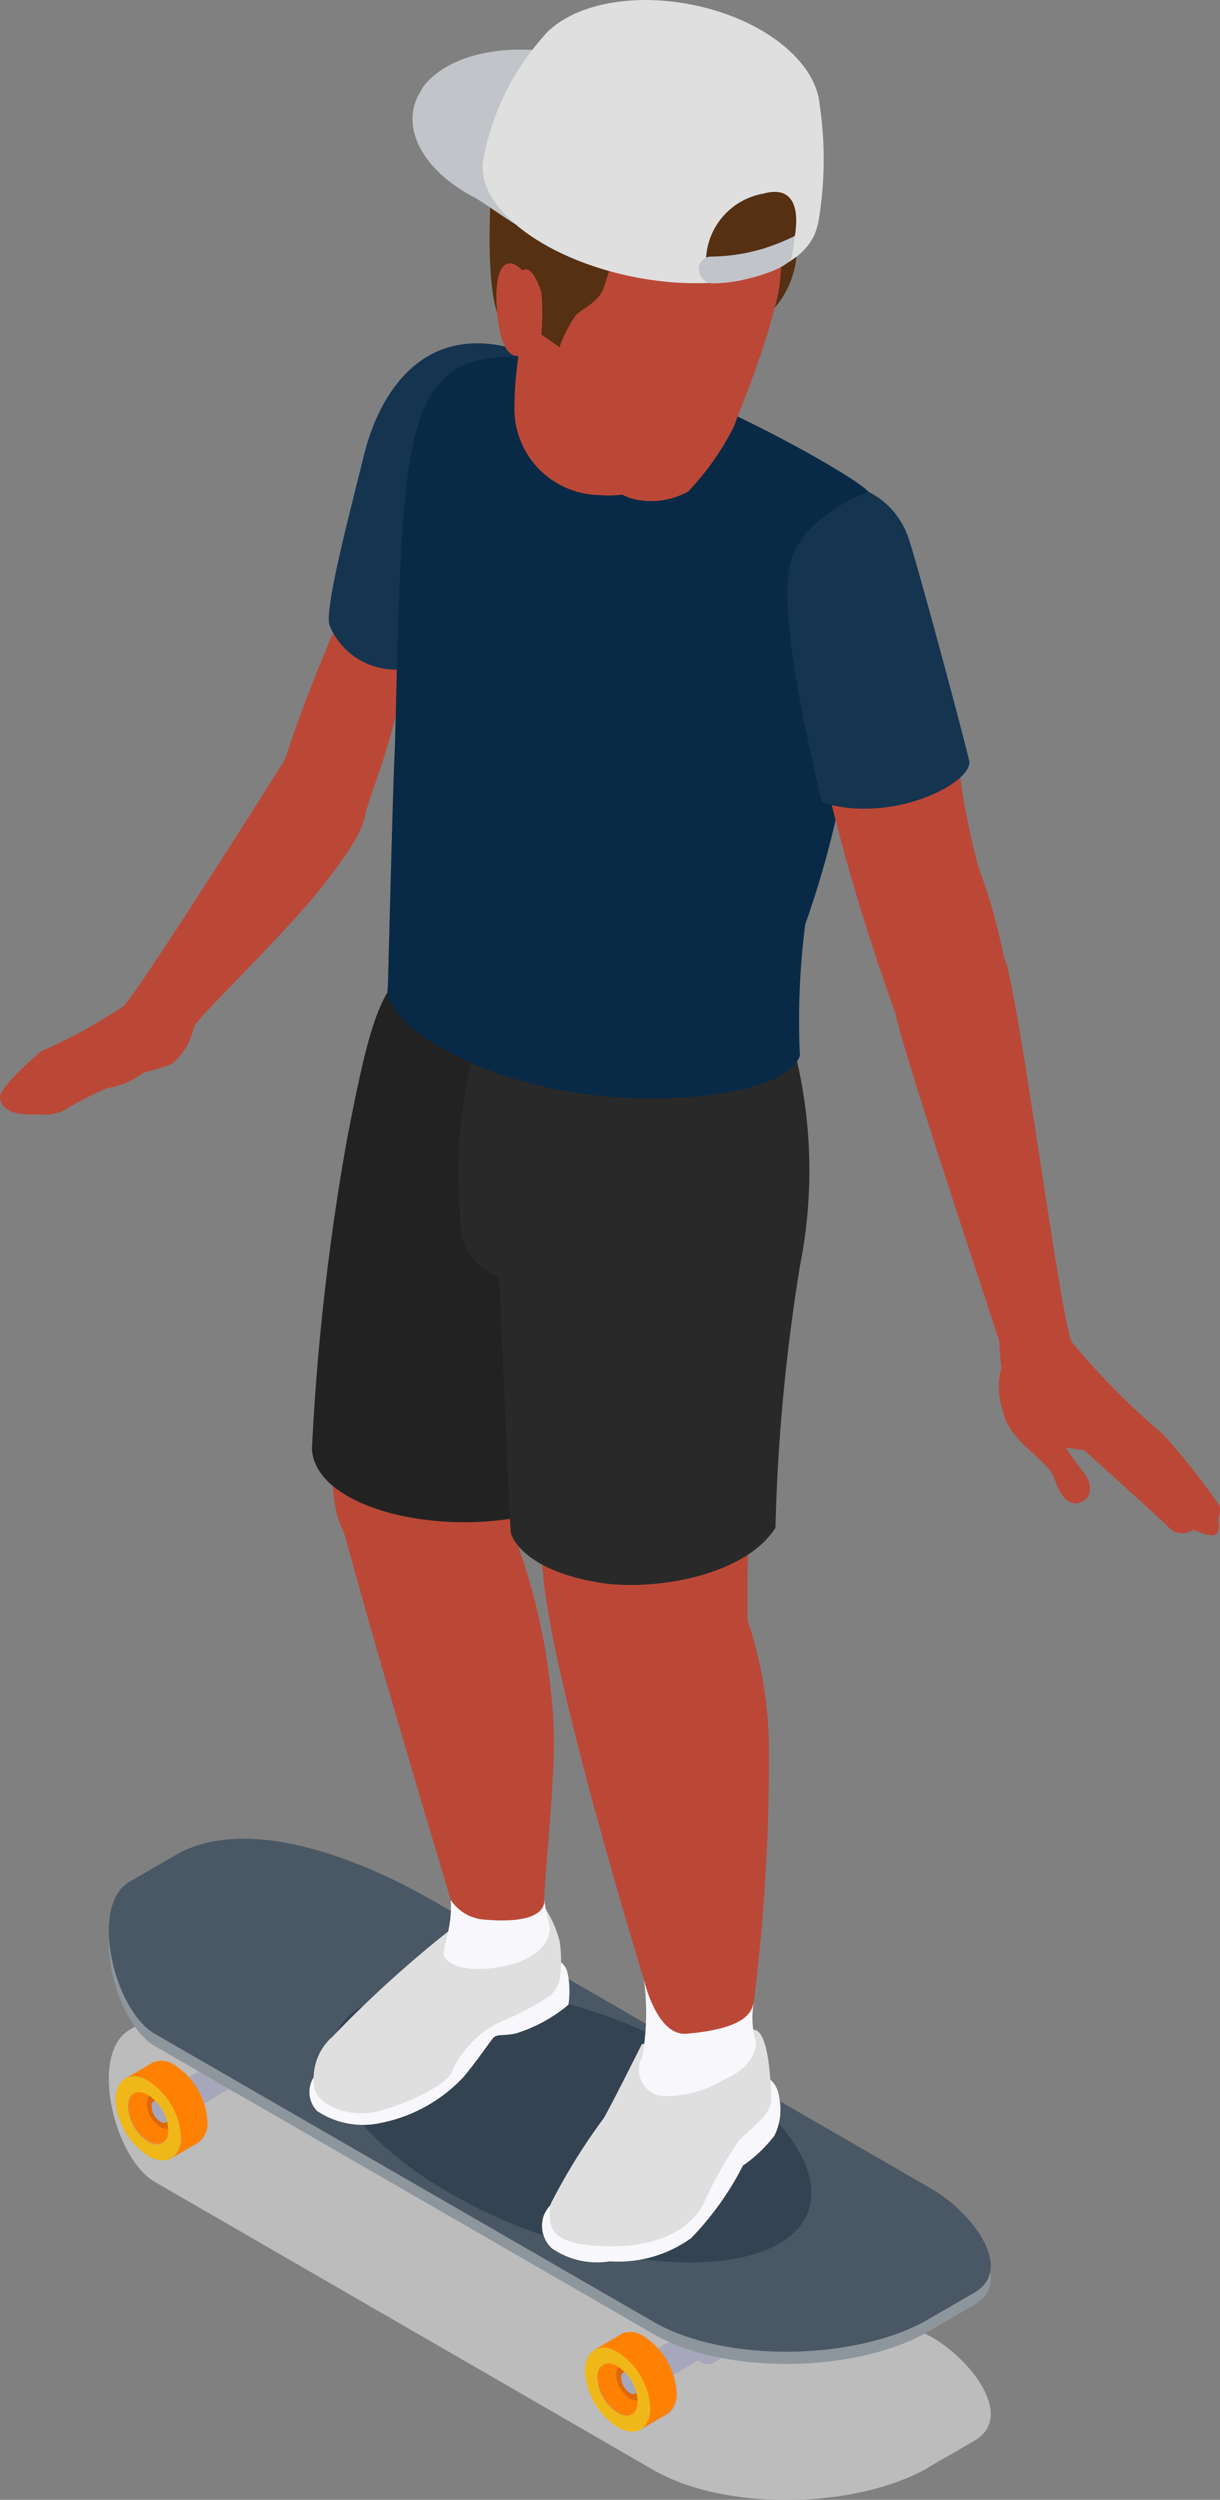 <svg xmlns="http://www.w3.org/2000/svg" width="47.548" height="97.372" viewBox="0 0 47.548 97.372">
  <rect x="0" y="0" width="47.548" height="97.372" fill="#808080" stroke="none"/>
  <g id="skateboard" transform="translate(-0.009 -0.002)">
    <g id="Layer_2" data-name="Layer 2" transform="translate(0.009 0.003)">
      <g id="Layer_1" data-name="Layer 1">
        <g id="Group_17043" data-name="Group 17043">
          <g id="Group_17041" data-name="Group 17041" transform="translate(4.24 71.624)">
            <g id="Group_17038" data-name="Group 17038" transform="translate(0 5.658)">
              <path id="Path_50707" data-name="Path 50707" d="M35.6,85.391l1.788-1.033c1.591-.917-.058-3.112-1.649-4.04L15.131,69.764C12.333,68.15,11,64.585,5.1,67.987l-.627.36c-1.591.917-.615,4.992.975,5.921L24.9,85.5c2.8,1.614,7.907,1.509,10.7-.1Z" transform="translate(-3.661 -66.566)" fill="#bcbcbc"/>
            </g>
            <g id="Group_17039" data-name="Group 17039" transform="translate(18.564 14.626)">
              <path id="Path_50708" data-name="Path 50708" d="M27.35,75.219A2.789,2.789,0,0,0,28.639,77.4c.708.395,1.266.046,1.254-.766A2.789,2.789,0,0,0,28.6,74.453C27.9,74.058,27.338,74.406,27.35,75.219Z" transform="translate(-18.41 -74.29)" fill="#a7a7bc"/>
              <path id="Path_50709" data-name="Path 50709" d="M29.664,77.354a.885.885,0,0,1-.882-.081,2.789,2.789,0,0,1-1.289-2.183l-1.033.6a2.789,2.789,0,0,0,1.289,2.183.885.885,0,0,0,.882.081C28.945,77.784,29.351,77.54,29.664,77.354Z" transform="translate(-18.553 -74.161)" fill="#a7a7bc"/>
              <path id="Path_50710" data-name="Path 50710" d="M26.832,74.965a.919.919,0,0,0-.372.836l1.033-.6a.927.927,0,0,1,.372-.848c-.313.174-.72.418-1.033.6Z" transform="translate(-18.553 -74.28)" fill="#a7a7bc"/>
              <path id="Path_50711" data-name="Path 50711" d="M27.813,74.382l-1.033.6a.885.885,0,0,1,.882.081,2.789,2.789,0,0,1,1.289,2.183.927.927,0,0,1-.372.848l1.033-.6a.927.927,0,0,0,.372-.848A2.789,2.789,0,0,0,28.7,74.463.885.885,0,0,0,27.813,74.382Z" transform="translate(-18.502 -74.288)" fill="#a7a7bc"/>
              <path id="Path_50712" data-name="Path 50712" d="M27.714,74.973A2.789,2.789,0,0,1,29,77.155c0,.813-.557,1.161-1.254.766a2.789,2.789,0,0,1-1.289-2.183C26.46,74.926,27.017,74.578,27.714,74.973Zm-.406,1.242a.916.916,0,0,0,.43.72c.232.128.418.012.418-.255a.916.916,0,0,0-.43-.72c-.232-.128-.418-.012-.418.255Z" transform="translate(-18.553 -74.206)" fill="#a7a7bc"/>
              <path id="Path_50713" data-name="Path 50713" d="M28.214,76.763a.3.3,0,0,1-.29-.023.947.947,0,0,1-.43-.72L25.3,77.3a.916.916,0,0,0,.43.72.3.3,0,0,0,.29.023C26.682,77.657,27.552,77.146,28.214,76.763Z" transform="translate(-18.74 -74.011)" fill="#a7a7bc"/>
              <path id="Path_50714" data-name="Path 50714" d="M25.428,77.057a.3.3,0,0,0-.128.279l2.194-1.277a.3.3,0,0,1,.128-.279C26.96,76.163,26.09,76.674,25.428,77.057Z" transform="translate(-18.74 -74.05)" fill="#a7a7bc"/>
              <path id="Path_50715" data-name="Path 50715" d="M27.6,75.784,25.41,77.061a.3.3,0,0,1,.29.023.947.947,0,0,1,.43.72.3.3,0,0,1-.128.279L28.2,76.806a.3.3,0,0,0,.128-.279.916.916,0,0,0-.43-.72A.3.3,0,0,0,27.6,75.784Z" transform="translate(-18.722 -74.054)" fill="#a7a7bc"/>
              <path id="Path_50716" data-name="Path 50716" d="M25.745,76.642a1.489,1.489,0,0,1,.7,1.184c0,.441-.3.627-.685.418a1.489,1.489,0,0,1-.7-1.184C25.06,76.619,25.362,76.433,25.745,76.642Zm-.406.569a.916.916,0,0,0,.43.72c.232.128.418.012.418-.255a.916.916,0,0,0-.43-.72c-.232-.128-.418-.012-.418.255Z" transform="translate(-18.779 -73.925)" fill="#a7a7bc"/>
              <path id="Path_50717" data-name="Path 50717" d="M26.587,78.211a.481.481,0,0,1-.476-.046,1.489,1.489,0,0,1-.7-1.184L22.93,78.42a1.489,1.489,0,0,0,.7,1.184.482.482,0,0,0,.476.046C24.5,79.418,26.193,78.443,26.587,78.211Z" transform="translate(-19.122 -73.856)" fill="#a7a7bc"/>
              <path id="Path_50718" data-name="Path 50718" d="M23.128,78.03a.462.462,0,0,0-.2.453l2.485-1.44a.485.485,0,0,1,.2-.453C25.217,76.822,23.522,77.8,23.128,78.03Z" transform="translate(-19.122 -73.919)" fill="#a7a7bc"/>
              <path id="Path_50719" data-name="Path 50719" d="M25.585,76.6,23.1,78.036a.481.481,0,0,1,.476.046,1.489,1.489,0,0,1,.7,1.184.485.485,0,0,1-.2.453l2.485-1.44a.462.462,0,0,0,.2-.453,1.519,1.519,0,0,0-.7-1.184A.482.482,0,0,0,25.585,76.6Z" transform="translate(-19.094 -73.925)" fill="#a7a7bc"/>
              <path id="Path_50720" data-name="Path 50720" d="M23.605,77.882a1.489,1.489,0,0,1,.7,1.184c0,.441-.3.627-.685.418a1.489,1.489,0,0,1-.7-1.184C22.92,77.859,23.222,77.673,23.605,77.882Zm-.406.569a.916.916,0,0,0,.43.72c.232.128.418.012.418-.255a.916.916,0,0,0-.43-.72c-.232-.128-.418-.012-.418.255Z" transform="translate(-19.123 -73.725)" fill="#a7a7bc"/>
              <path id="Path_50721" data-name="Path 50721" d="M24.184,79.1a.3.3,0,0,1-.29-.023.947.947,0,0,1-.43-.72L21.27,79.637a.916.916,0,0,0,.43.72.3.3,0,0,0,.29.023C22.652,80,23.522,79.486,24.184,79.1Z" transform="translate(-19.389 -73.634)" fill="#a7a7bc"/>
              <path id="Path_50722" data-name="Path 50722" d="M21.388,79.387a.3.3,0,0,0-.128.279l2.194-1.277a.3.3,0,0,1,.128-.279C22.92,78.493,22.05,79,21.388,79.387Z" transform="translate(-19.391 -73.674)" fill="#a7a7bc"/>
              <path id="Path_50723" data-name="Path 50723" d="M23.574,78.114,21.38,79.391a.3.3,0,0,1,.29.023.947.947,0,0,1,.43.72.3.3,0,0,1-.128.279l2.194-1.277a.3.3,0,0,0,.128-.279.916.916,0,0,0-.43-.72A.3.3,0,0,0,23.574,78.114Z" transform="translate(-19.371 -73.678)" fill="#a7a7bc"/>
              <path id="Path_50724" data-name="Path 50724" d="M21.794,78.413A2.789,2.789,0,0,1,23.083,80.6c.012.813-.546,1.161-1.254.766a2.789,2.789,0,0,1-1.289-2.183C20.54,78.366,21.1,78.018,21.794,78.413Zm-.406,1.242a.916.916,0,0,0,.43.72c.232.128.418.012.418-.255a.916.916,0,0,0-.43-.72c-.232-.128-.418-.012-.418.255Z" transform="translate(-19.507 -73.652)" fill="#a7a7bc"/>
              <path id="Path_50725" data-name="Path 50725" d="M22.854,81.3a.885.885,0,0,1-.882-.081,2.789,2.789,0,0,1-1.289-2.183l-1.033.6a2.789,2.789,0,0,0,1.289,2.183.885.885,0,0,0,.882.081C22.135,81.734,22.541,81.49,22.854,81.3Z" transform="translate(-19.65 -73.525)" fill="#a7a7bc"/>
              <path id="Path_50726" data-name="Path 50726" d="M20.022,78.924a.927.927,0,0,0-.372.848l1.033-.6a.927.927,0,0,1,.372-.848C20.741,78.494,20.335,78.738,20.022,78.924Z" transform="translate(-19.65 -73.641)" fill="#a7a7bc"/>
              <path id="Path_50727" data-name="Path 50727" d="M20.68,79.734a1.175,1.175,0,0,0,.546.929c.3.163.534.023.534-.325a1.175,1.175,0,0,0-.546-.929C20.912,79.247,20.68,79.386,20.68,79.734Z" transform="translate(-19.484 -73.476)" fill="#e06804"/>
              <path id="Path_50728" data-name="Path 50728" d="M20.86,79.813a.727.727,0,0,0,.337.581.208.208,0,0,0,.337-.2.727.727,0,0,0-.337-.581A.208.208,0,0,0,20.86,79.813Z" transform="translate(-19.455 -73.439)" fill="#a7a7bc"/>
              <path id="Path_50729" data-name="Path 50729" d="M21.117,79.348c-.186-.023-.372-.035-.569-.058-.29-.023-.5.186-.488.581l.72-.128c0-.267.139-.406.337-.395Z" transform="translate(-19.584 -73.485)" fill="#ff8104"/>
              <path id="Path_50730" data-name="Path 50730" d="M21.591,81.015c.081-.174.151-.348.232-.511-.081.174-.267.232-.488.1a1.158,1.158,0,0,1-.546-.929l-.72.128a1.734,1.734,0,0,0,.8,1.358c.325.186.6.1.72-.151Z" transform="translate(-19.582 -73.422)" fill="#ff8104"/>
              <path id="Path_50731" data-name="Path 50731" d="M20.482,79.292a.766.766,0,0,1,.29.093,1.722,1.722,0,0,1,.8,1.358.9.9,0,0,1-.058.325c.046-.093.081-.186.128-.279a.088.088,0,0,1,.023-.046,1300.555,1300.555,0,0,1,.07-.163s0-.023.012-.023a.443.443,0,0,0,.035-.221,1.175,1.175,0,0,0-.546-.929.81.81,0,0,0-.2-.07c-.186-.023-.372-.035-.569-.058Z" transform="translate(-19.518 -73.486)" fill="#a7a7bc"/>
              <path id="Path_50732" data-name="Path 50732" d="M20.993,78.333l-1.033.6a.885.885,0,0,1,.882.081A2.789,2.789,0,0,1,22.131,81.2a.893.893,0,0,1-.372.836l1.033-.6a.927.927,0,0,0,.372-.848A2.789,2.789,0,0,0,21.876,78.4a.885.885,0,0,0-.882-.081Z" transform="translate(-19.6 -73.654)" fill="#ff8104"/>
              <path id="Path_50733" data-name="Path 50733" d="M20.9,78.923a2.789,2.789,0,0,1,1.289,2.183c0,.813-.557,1.161-1.254.766a2.789,2.789,0,0,1-1.289-2.183C19.65,78.876,20.207,78.528,20.9,78.923Zm-.778,1.033a1.734,1.734,0,0,0,.8,1.358c.441.244.79.035.778-.476a1.734,1.734,0,0,0-.8-1.358c-.43-.244-.79-.035-.778.476Z" transform="translate(-19.65 -73.57)" fill="#efb818"/>
            </g>
            <g id="Group_17040" data-name="Group 17040" transform="translate(0.266 4.061)">
              <path id="Path_50734" data-name="Path 50734" d="M11.59,66.119A2.789,2.789,0,0,0,12.879,68.3c.708.395,1.266.046,1.254-.766a2.789,2.789,0,0,0-1.289-2.183C12.136,64.958,11.578,65.306,11.59,66.119Z" transform="translate(-2.65 -65.19)" fill="#a7a7bc"/>
              <path id="Path_50735" data-name="Path 50735" d="M13.9,68.254a.885.885,0,0,1-.882-.081,2.789,2.789,0,0,1-1.289-2.183l-1.033.6a2.789,2.789,0,0,0,1.289,2.183.885.885,0,0,0,.882.081C13.185,68.684,13.591,68.44,13.9,68.254Z" transform="translate(-2.793 -65.061)" fill="#a7a7bc"/>
              <path id="Path_50736" data-name="Path 50736" d="M11.072,65.864a.927.927,0,0,0-.372.848l1.033-.6a.927.927,0,0,1,.372-.848C11.791,65.434,11.385,65.678,11.072,65.864Z" transform="translate(-2.793 -65.178)" fill="#a7a7bc"/>
              <path id="Path_50737" data-name="Path 50737" d="M12.053,65.28l-1.033.6a.885.885,0,0,1,.882.081,2.789,2.789,0,0,1,1.289,2.183A.927.927,0,0,1,12.82,69l1.033-.6a.919.919,0,0,0,.372-.836,2.789,2.789,0,0,0-1.289-2.183.885.885,0,0,0-.882-.081Z" transform="translate(-2.742 -65.187)" fill="#a7a7bc"/>
              <path id="Path_50738" data-name="Path 50738" d="M11.954,65.873a2.789,2.789,0,0,1,1.289,2.183c0,.813-.557,1.161-1.254.766A2.789,2.789,0,0,1,10.7,66.639C10.7,65.826,11.257,65.478,11.954,65.873Zm-.406,1.242a.916.916,0,0,0,.43.72c.232.128.418.012.418-.255a.916.916,0,0,0-.43-.72c-.232-.128-.418-.012-.418.255Z" transform="translate(-2.793 -65.106)" fill="#a7a7bc"/>
              <path id="Path_50739" data-name="Path 50739" d="M12.454,67.663a.3.3,0,0,1-.29-.023.916.916,0,0,1-.43-.72L9.54,68.2a.916.916,0,0,0,.43.72.3.3,0,0,0,.29.023C10.922,68.557,11.792,68.046,12.454,67.663Z" transform="translate(-2.98 -64.911)" fill="#a7a7bc"/>
              <path id="Path_50740" data-name="Path 50740" d="M9.668,67.947a.3.3,0,0,0-.128.279l2.194-1.277a.3.3,0,0,1,.128-.279C11.2,67.053,10.33,67.564,9.668,67.947Z" transform="translate(-2.98 -64.951)" fill="#a7a7bc"/>
              <path id="Path_50741" data-name="Path 50741" d="M11.844,66.684,9.65,67.961a.3.3,0,0,1,.29.023.916.916,0,0,1,.43.72.3.3,0,0,1-.128.279l2.194-1.277a.3.3,0,0,0,.128-.279.916.916,0,0,0-.43-.72A.3.3,0,0,0,11.844,66.684Z" transform="translate(-2.962 -64.954)" fill="#a7a7bc"/>
              <path id="Path_50742" data-name="Path 50742" d="M10,67.542a1.489,1.489,0,0,1,.7,1.184c0,.441-.3.627-.685.418a1.489,1.489,0,0,1-.7-1.184C9.31,67.519,9.612,67.333,10,67.542Zm-.406.569a.916.916,0,0,0,.43.72c.232.128.418.012.418-.255a.916.916,0,0,0-.43-.72c-.232-.128-.418-.012-.418.255Z" transform="translate(-3.017 -64.825)" fill="#a7a7bc"/>
              <path id="Path_50743" data-name="Path 50743" d="M10.837,69.111a.481.481,0,0,1-.476-.046,1.489,1.489,0,0,1-.7-1.184L7.18,69.32a1.519,1.519,0,0,0,.7,1.184.482.482,0,0,0,.476.046C8.747,70.318,10.443,69.343,10.837,69.111Z" transform="translate(-3.36 -64.756)" fill="#a7a7bc"/>
              <path id="Path_50744" data-name="Path 50744" d="M7.368,68.93a.462.462,0,0,0-.2.453l2.485-1.44a.485.485,0,0,1,.2-.453C9.457,67.722,7.762,68.7,7.368,68.93Z" transform="translate(-3.362 -64.819)" fill="#a7a7bc"/>
              <path id="Path_50745" data-name="Path 50745" d="M9.825,67.5,7.34,68.936a.481.481,0,0,1,.476.046,1.489,1.489,0,0,1,.7,1.184.485.485,0,0,1-.2.453L10.8,69.18a.462.462,0,0,0,.2-.453,1.519,1.519,0,0,0-.7-1.184A.482.482,0,0,0,9.825,67.5Z" transform="translate(-3.334 -64.825)" fill="#a7a7bc"/>
              <path id="Path_50746" data-name="Path 50746" d="M7.855,68.782a1.489,1.489,0,0,1,.7,1.184c0,.441-.3.627-.685.418a1.489,1.489,0,0,1-.7-1.184C7.17,68.759,7.472,68.573,7.855,68.782Zm-.406.569a.916.916,0,0,0,.43.72c.232.128.418.012.418-.255a.916.916,0,0,0-.43-.72c-.232-.128-.418-.012-.418.255Z" transform="translate(-3.362 -64.625)" fill="#a7a7bc"/>
              <path id="Path_50747" data-name="Path 50747" d="M8.424,70a.3.3,0,0,1-.29-.023.916.916,0,0,1-.43-.72L5.51,70.537a.916.916,0,0,0,.43.72.3.3,0,0,0,.29.023C6.892,70.9,7.762,70.386,8.424,70Z" transform="translate(-3.629 -64.534)" fill="#a7a7bc"/>
              <path id="Path_50748" data-name="Path 50748" d="M5.638,70.287a.3.3,0,0,0-.128.279L7.7,69.289a.3.3,0,0,1,.128-.279C7.17,69.393,6.3,69.9,5.638,70.287Z" transform="translate(-3.629 -64.574)" fill="#a7a7bc"/>
              <path id="Path_50749" data-name="Path 50749" d="M7.814,69.014,5.62,70.291a.3.3,0,0,1,.29.023.916.916,0,0,1,.43.72.3.3,0,0,1-.128.279l2.194-1.277a.3.3,0,0,0,.128-.279.916.916,0,0,0-.43-.72A.3.3,0,0,0,7.814,69.014Z" transform="translate(-3.611 -64.578)" fill="#a7a7bc"/>
              <path id="Path_50750" data-name="Path 50750" d="M6.034,69.313A2.789,2.789,0,0,1,7.323,71.5c.012.813-.546,1.161-1.254.766A2.789,2.789,0,0,1,4.78,70.079C4.78,69.266,5.337,68.918,6.034,69.313Zm-.406,1.242a.916.916,0,0,0,.43.72c.232.128.418.012.418-.255a.916.916,0,0,0-.43-.72c-.232-.128-.418-.012-.418.255Z" transform="translate(-3.747 -64.552)" fill="#a7a7bc"/>
              <path id="Path_50751" data-name="Path 50751" d="M7.094,72.2a.885.885,0,0,1-.882-.081A2.789,2.789,0,0,1,4.923,69.94l-1.033.6a2.789,2.789,0,0,0,1.289,2.183.885.885,0,0,0,.882.081C6.375,72.634,6.781,72.39,7.094,72.2Z" transform="translate(-3.89 -64.425)" fill="#a7a7bc"/>
              <path id="Path_50752" data-name="Path 50752" d="M4.262,69.822a.927.927,0,0,0-.372.848l1.033-.6a.893.893,0,0,1,.372-.836c-.313.174-.72.418-1.033.6Z" transform="translate(-3.89 -64.539)" fill="#a7a7bc"/>
              <path id="Path_50753" data-name="Path 50753" d="M4.92,70.634a1.175,1.175,0,0,0,.546.929c.3.163.534.023.534-.325a1.175,1.175,0,0,0-.546-.929C5.152,70.147,4.92,70.286,4.92,70.634Z" transform="translate(-3.724 -64.376)" fill="#e06804"/>
              <path id="Path_50754" data-name="Path 50754" d="M5.1,70.713a.727.727,0,0,0,.337.581.208.208,0,0,0,.337-.2.727.727,0,0,0-.337-.581A.208.208,0,0,0,5.1,70.713Z" transform="translate(-3.695 -64.339)" fill="#a7a7bc"/>
              <path id="Path_50755" data-name="Path 50755" d="M5.355,70.249c-.186-.023-.372-.035-.557-.058-.29-.035-.5.186-.488.581l.72-.128c0-.267.139-.406.337-.395Z" transform="translate(-3.822 -64.385)" fill="#ff8104"/>
              <path id="Path_50756" data-name="Path 50756" d="M5.831,71.917c.081-.174.151-.348.232-.522-.081.174-.267.232-.488.1a1.158,1.158,0,0,1-.546-.929l-.72.128a1.734,1.734,0,0,0,.8,1.358c.325.186.6.1.72-.151Z" transform="translate(-3.822 -64.323)" fill="#ff8104"/>
              <path id="Path_50757" data-name="Path 50757" d="M4.73,70.193a.766.766,0,0,1,.29.093,1.722,1.722,0,0,1,.8,1.358.9.9,0,0,1-.058.325c.081-.174.151-.348.232-.522a.585.585,0,0,0,.035-.221,1.175,1.175,0,0,0-.546-.929.809.809,0,0,0-.2-.07c-.186-.023-.372-.035-.557-.058Z" transform="translate(-3.755 -64.388)" fill="#a7a7bc"/>
              <path id="Path_50758" data-name="Path 50758" d="M5.243,69.233l-1.033.6a.885.885,0,0,1,.882.081A2.789,2.789,0,0,1,6.381,72.1a.893.893,0,0,1-.372.836l1.033-.6a.927.927,0,0,0,.372-.848A2.789,2.789,0,0,0,6.126,69.3a.885.885,0,0,0-.882-.081Z" transform="translate(-3.838 -64.554)" fill="#ff8104"/>
              <path id="Path_50759" data-name="Path 50759" d="M5.144,69.823a2.789,2.789,0,0,1,1.289,2.183c0,.813-.557,1.161-1.254.766A2.789,2.789,0,0,1,3.89,70.589C3.89,69.776,4.447,69.428,5.144,69.823Zm-.778,1.033a1.734,1.734,0,0,0,.8,1.358c.441.244.79.035.778-.476a1.734,1.734,0,0,0-.8-1.358c-.441-.244-.79-.035-.778.476Z" transform="translate(-3.89 -64.47)" fill="#efb818"/>
            </g>
            <path id="Path_50760" data-name="Path 50760" d="M35.6,80.816l1.788-1.033c1.591-.917-.058-3.112-1.649-4.04L16.292,64.515c-2.8-1.614-7.233-3.39-10.031-1.776L4.473,63.772c-1.591.917-.615,4.992.975,5.921L24.9,80.92c2.8,1.614,7.907,1.509,10.7-.1Z" transform="translate(-3.661 -61.626)" fill="#8d959d"/>
            <path id="Path_50761" data-name="Path 50761" d="M35.6,80.406l1.788-1.033c1.591-.917-.058-3.112-1.649-4.04L16.292,64.1c-2.8-1.614-7.233-3.39-10.031-1.776L4.473,63.362c-1.591.917-.615,4.992.975,5.921L24.9,80.51c2.8,1.614,7.907,1.509,10.7-.1Z" transform="translate(-3.661 -61.692)" fill="#4a5764"/>
            <path id="Path_50762" data-name="Path 50762" d="M19.78,76.473c5.155,1.66,9.637,1.01,10.031-1.44s-3.471-5.805-8.626-7.465-9.637-1.01-10.031,1.44S14.625,74.812,19.78,76.473Z" transform="translate(-2.459 -60.894)" fill="#344352"/>
          </g>
          <g id="Group_17042" data-name="Group 17042" transform="translate(0 2.318)">
            <path id="Path_50763" data-name="Path 50763" d="M19.526,65.45c.848.453.906.662.964,1.033a3.6,3.6,0,0,1,0,1.068,5.971,5.971,0,0,1-2.043,1.115c-.546.116-.743,0-.906.2s-.65.917-1.149,1.509A6.012,6.012,0,0,1,13.2,72.149a3.215,3.215,0,0,1-2.508-.464,1.069,1.069,0,0,1-.163-1.254c.244-.453,9-4.981,9-4.981Z" transform="translate(1.663 8.219)" fill="#f8f7fb"/>
            <path id="Path_50764" data-name="Path 50764" d="M26.06,69.42c.824.174,1.3.395,1.393,1.126A2.317,2.317,0,0,1,27.268,72a5.28,5.28,0,0,1-1.231,1.173A11.69,11.69,0,0,1,24.017,76a4.867,4.867,0,0,1-3.17.906,3.105,3.105,0,0,1-2.264-.511,1.2,1.2,0,0,1-.313-1.266c.232-.627,1.312-1.277,1.312-1.277l6.49-4.424Z" transform="translate(2.92 8.858)" fill="#f8f7fb"/>
            <path id="Path_50765" data-name="Path 50765" d="M19.536,64a4.077,4.077,0,0,1,.592,1.335,5.4,5.4,0,0,1,.012,1.393,1.126,1.126,0,0,1-.418.72,10.9,10.9,0,0,1-1.974,1.033,3.925,3.925,0,0,0-1.834,1.939c-.337.65-2.345,1.451-3.146,1.567-1.01.151-2.218-.36-2.218-1.1a2.15,2.15,0,0,1,.731-1.869,44.918,44.918,0,0,1,4.54-4.122,22.091,22.091,0,0,1,3.7-.882Z" transform="translate(1.688 7.985)" fill="#dfdfdf"/>
            <path id="Path_50766" data-name="Path 50766" d="M18.824,63.817c.035.372.174.8.209,1.08.046.441-.372,1.266-1.927,1.533s-2.055-.186-2.183-.406.337-1.08.255-2.206,3.634-.221,3.646,0Z" transform="translate(2.389 7.867)" fill="#f8f7fb"/>
            <path id="Path_50767" data-name="Path 50767" d="M22.048,68.674s-1.324,2.647-1.5,2.9A23.548,23.548,0,0,0,18.5,74.886c-.116.859-.093,1.533,1.869,1.637,2.194.116,3.425-.546,4.052-1.567a16.61,16.61,0,0,1,1.4-2.519c.615-.65,1.266-.975,1.266-1.637,0-.418-.046-2.252-.511-2.636s-4.516.5-4.516.5Z" transform="translate(2.962 8.64)" fill="#dfdfdf"/>
            <path id="Path_50768" data-name="Path 50768" d="M25.93,67.33A3.318,3.318,0,0,0,26,68.8c.081.313-.186,1.08-1.173,1.486a4.508,4.508,0,0,1-2.3.673,1.029,1.029,0,0,1-.94-1.533,9.679,9.679,0,0,0,.058-3.042l4.284.94Z" transform="translate(3.445 8.37)" fill="#f8f7fb"/>
            <path id="Path_50769" data-name="Path 50769" d="M11.859,20.471a59.855,59.855,0,0,0-2.3,5.886c0,.441,3.193,1.916,3.193,1.916s.116-.372.43-1.289,1.858-5.387.476-6.2-1.8-.313-1.8-.313Z" transform="translate(1.529 0.951)" fill="#bb4837"/>
            <path id="Path_50770" data-name="Path 50770" d="M11.086,25.538c.8-.511.813.046,1.37.581s1.788-.139,1.834.813-.186,1.533-1.637,3.413-5,5.259-5.085,5.573A2.493,2.493,0,0,1,6.7,37.369a7.665,7.665,0,0,1-1.834.453,13.25,13.25,0,0,1-3.332,1.5c-1.01.081-1.475-.2-1.521-.639s1.6-1.811,1.6-1.811a21.2,21.2,0,0,0,3.2-1.753c.6-.557,6.281-9.579,6.281-9.579Z" transform="translate(-0.009 1.759)" fill="#bb4837"/>
            <path id="Path_50771" data-name="Path 50771" d="M2.86,36.2a13.552,13.552,0,0,1,1.277-1.033c.581-.383.929-1.045,1.463-1.115s1.521.43.464,1.625a3.2,3.2,0,0,1-2.055,1.231,14.31,14.31,0,0,0-1.625.824c-.267.221-1.335.337-1.324,0s.859-.964.859-.964l.94-.569Z" transform="translate(0.16 3.161)" fill="#bb4837"/>
            <path id="Path_50772" data-name="Path 50772" d="M18.888,11.938c-3.994-1.521-5.852,1.4-6.479,3.971-.546,2.218-1.5,5.805-1.347,6.56a2.775,2.775,0,0,0,3.274,1.672c1.892-.348,4.551-12.2,4.551-12.2Z" transform="translate(1.768 -0.466)" fill="#143450"/>
            <path id="Path_50773" data-name="Path 50773" d="M21.426,35.472c-1.9-.453-5.306-6.281-6.838-4.284s-3.448,10.066-3.506,16.626.337,6.258.581,7.047,1.9,1.057,3.39.72,3.019,1.126,3.39-.244.766-6.722.766-6.722l2.218-13.143Z" transform="translate(1.773 2.634)" fill="#bb4837"/>
            <path id="Path_50774" data-name="Path 50774" d="M16.456,51.461c.174.174,1.231-.882,1.951.79a24.456,24.456,0,0,1,1.37,7.187c.046,2.055-.395,5.968-.372,6.537s-.7.917-2.369.766a1.707,1.707,0,0,1-1.277-.766S11.545,51.961,11.3,50.37s5.167,1.091,5.167,1.091Z" transform="translate(1.808 5.709)" fill="#bb4837"/>
            <path id="Path_50775" data-name="Path 50775" d="M19.607,53.606a12.037,12.037,0,0,1-5.666.174c-1.858-.418-3.379-1.3-3.46-2.589a94.8,94.8,0,0,1,1.37-12.086c.685-3.506,1.242-6.27,2.5-6.444s7.9,2.148,8.673,3.9-3.413,17.044-3.413,17.044Z" transform="translate(1.676 2.937)" fill="#222"/>
            <path id="Path_50776" data-name="Path 50776" d="M27.479,32.66c.6.813,1.614,7.187.917,11.169s-1.846,1.486-1.823,14.014c0,2.392-3.088,2.055-4.574,2.055s-3.1-1.927-3.367-3.7-.581-7.732-.72-8.592c-.035-.2-.244-2.38-.29-3.82-.023-.882-.975-1.358-1.347-1.66-.708-.557-.186-5.654.848-7.5S27.468,32.66,27.468,32.66Z" transform="translate(2.558 2.938)" fill="#bb4837"/>
            <path id="Path_50777" data-name="Path 50777" d="M22.291,53.157s2.5-1.811,3.379.128a16.08,16.08,0,0,1,1.37,6.525,76.2,76.2,0,0,1-.581,9.683c-.07.395-.221,1.08-2.624,1.289-1.184.1-1.672-2.125-1.672-2.125S18.7,57.452,18.25,53.04c-.093-.929,4.04.128,4.04.128Z" transform="translate(2.928 6.115)" fill="#bb4837"/>
            <path id="Path_50778" data-name="Path 50778" d="M28.455,35.257a19,19,0,0,1,.267,8.51,74.583,74.583,0,0,0-.964,10.252c-1.242,1.939-4.888,2.461-6.85,2.136-2.833-.464-3.4-1.684-3.46-1.927s-.406-9.428-.453-9.8-1.01-.348-1.44-1.7a18.874,18.874,0,0,1,.65-7.976c.743-1.672,12.249.488,12.249.488Z" transform="translate(2.464 3.174)" fill="#292929"/>
            <path id="Path_50779" data-name="Path 50779" d="M13.032,36.528c-.348,1.44,4.5,4.691,11.413,4.3,4.458-.255,4.644-1.649,4.644-1.649a29.55,29.55,0,0,1,.209-5.1A36.878,36.878,0,0,0,30.97,27.5c.325-2.9,1.347-9.01.813-10.229-.2-.43-5.039-3.146-7.524-3.982-1.776-.592,1.335-.221-3.251-1.022s-5.445.139-6.049.871-1.091,1.962-1.335,5.283c-.221,3.007-.279,8.1-.337,9.184s-.255,8.94-.255,8.94Z" transform="translate(2.085 -0.396)" fill="#082a47"/>
            <path id="Path_50780" data-name="Path 50780" d="M24.467,15.477c-.894.639-1.138,2.821-3.913,2.589a3.368,3.368,0,0,1-3.274-3.553c0-1.115.221-2.113.209-2.636s.07-3.564.07-3.564,3.03-.94,3.309-.708,3.588,7.86,3.588,7.86Z" transform="translate(2.772 -1.102)" fill="#bb4837"/>
            <path id="Path_50781" data-name="Path 50781" d="M18.491,11.1s-.511,4.424-.2,5.085a9.475,9.475,0,0,0,3.344,2.369A2.985,2.985,0,0,0,23.9,18.3a10.477,10.477,0,0,0,1.788-2.543c.337-.964,2.334-5.515,1.8-7.477S25.2,4.665,21.417,5.5s-2.926,5.6-2.926,5.6Z" transform="translate(2.919 -1.471)" fill="#bb4837"/>
            <path id="Path_50782" data-name="Path 50782" d="M32.81,24.8a26.247,26.247,0,0,0,.871,5,22.661,22.661,0,0,1,1.045,3.8c.058.964-3.739,3.274-4.307,1.823a83.081,83.081,0,0,1-2.647-8.8c-.2-1.393,5.039-1.823,5.039-1.823Z" transform="translate(4.461 1.673)" fill="#bb4837"/>
            <path id="Path_50783" data-name="Path 50783" d="M31.952,32.647c.174-.139,1.858-1.521,2.369-.43s2.194,14.165,2.624,14.943a28.578,28.578,0,0,0,3.541,3.576,26.1,26.1,0,0,1,2.16,2.717c.163.186,0,.592,0,.592s.116.453-.093.6-.871-.186-.871-.186a.72.72,0,0,1-.975-.1c-.5-.488-3.3-3.007-3.3-3.007a3.583,3.583,0,0,1-1.266-.279c-.488-.255-1.672-.894-1.823-1.881s-.2-2.02-.209-2.09S30.234,35.48,30.06,34.308a9.825,9.825,0,0,0,1.9-1.649Z" transform="translate(4.83 2.8)" fill="#bb4837"/>
            <path id="Path_50784" data-name="Path 50784" d="M34.327,46.181c.824.325.975,1.219,1.1,1.625a17,17,0,0,0,1.463,2.218c.255.348.313.859-.116,1.068s-.79-.081-1.068-.882-1.718-1.382-2-2.6a2.9,2.9,0,0,1-.093-1.649Z" transform="translate(5.393 5.08)" fill="#bb4837"/>
            <path id="Path_50785" data-name="Path 50785" d="M29.6,16.5a3.107,3.107,0,0,1,1.533,1.73c.267.685,2.206,7.907,2.392,8.743s-2.972,2.5-5.747,1.625c-.813-3.506-1.649-7.454-1.219-9.312S29.6,16.5,29.6,16.5Z" transform="translate(4.247 0.336)" fill="#143450"/>
            <path id="Path_50786" data-name="Path 50786" d="M18.471,12.716l.7.488a4.982,4.982,0,0,1,.627-1.231c.3-.325.882-.488,1.1-1.1s.464-1.614.464-1.614c.848.673,1.823.824,3.727.871a4.119,4.119,0,0,0,2.705-.65,6.365,6.365,0,0,1-.244,2.194,3.572,3.572,0,0,0,.871-2.322,7.311,7.311,0,0,0-.871-4.876c-1.1-1.985-4.47-3.332-7.419-1.834C17.74,2.3,16.567,5.2,16.5,6.807s-.163,4.249.337,5.306c.372-.894.882-3.2,1.625-1.057a9.767,9.767,0,0,1,0,1.66Z" transform="translate(2.637 -1.999)" fill="#553012"/>
            <path id="Path_50787" data-name="Path 50787" d="M17.912,11.453a6.366,6.366,0,0,1,.058-1.242A1.246,1.246,0,0,0,17.6,9.026c-.557-.488-1.01-.046-.917,1.475s.476,2.078.952,1.916c.255-.093.3-.569.279-.975Z" transform="translate(2.674 -0.898)" fill="#bb4837"/>
          </g>
          <path id="Path_50788" data-name="Path 50788" d="M14.232,3.2C13.28,4.573,14.2,6.361,16.3,7.44c.255.139,1.266.859,1.544,1.01A4.7,4.7,0,0,0,23.9,6.813C24.972,5.269,23.671,3.2,21,2.2s-5.7-.557-6.78.987Z" transform="translate(2.221 0.266)" fill="#c1c4c8"/>
          <path id="Path_50789" data-name="Path 50789" d="M16.245,5.633c-.372,1.823,2.252,3.889,5.84,4.609s6.8-.174,7.175-2.009-2.252-3.889-5.84-4.609-6.8.174-7.175,2.009Z" transform="translate(2.6 0.541)" fill="#dfdfdf"/>
          <path id="Path_50790" data-name="Path 50790" d="M16.24,6.016A9.862,9.862,0,0,1,18.817,1C22.01,1.731,29,2.2,29.29,3.612a14.353,14.353,0,0,1-.023,5C28.025,8.8,16.252,6,16.252,6Z" transform="translate(2.605 0.158)" fill="#dfdfdf"/>
          <path id="Path_50791" data-name="Path 50791" d="M25.939,6.51c1.091-.313,1.428.441,1.231,1.649a4.25,4.25,0,0,1-3.46.871A2.7,2.7,0,0,1,25.928,6.51Z" transform="translate(3.808 1.034)" fill="#553012"/>
          <path id="Path_50792" data-name="Path 50792" d="M17.836,2.415c-.372,1.846,1.834,3.855,4.934,4.47s5.91-.372,6.281-2.229S27.217.8,24.117.185,18.207.557,17.836,2.415Z" transform="translate(2.855 -0.003)" fill="#dfdfdf"/>
          <path id="Path_50793" data-name="Path 50793" d="M23.483,9.081a.471.471,0,0,1,.453-.36,7.275,7.275,0,0,0,2.009-.3,8.029,8.029,0,0,0,1.254-.5,6.321,6.321,0,0,1-.128.894c-.058.1-.395.453-1.683.766a5.81,5.81,0,0,1-1.416.186.59.59,0,0,1-.5-.685h0Z" transform="translate(3.767 1.272)" fill="#c1c4c8"/>
        </g>
      </g>
    </g>
  </g>
</svg>
